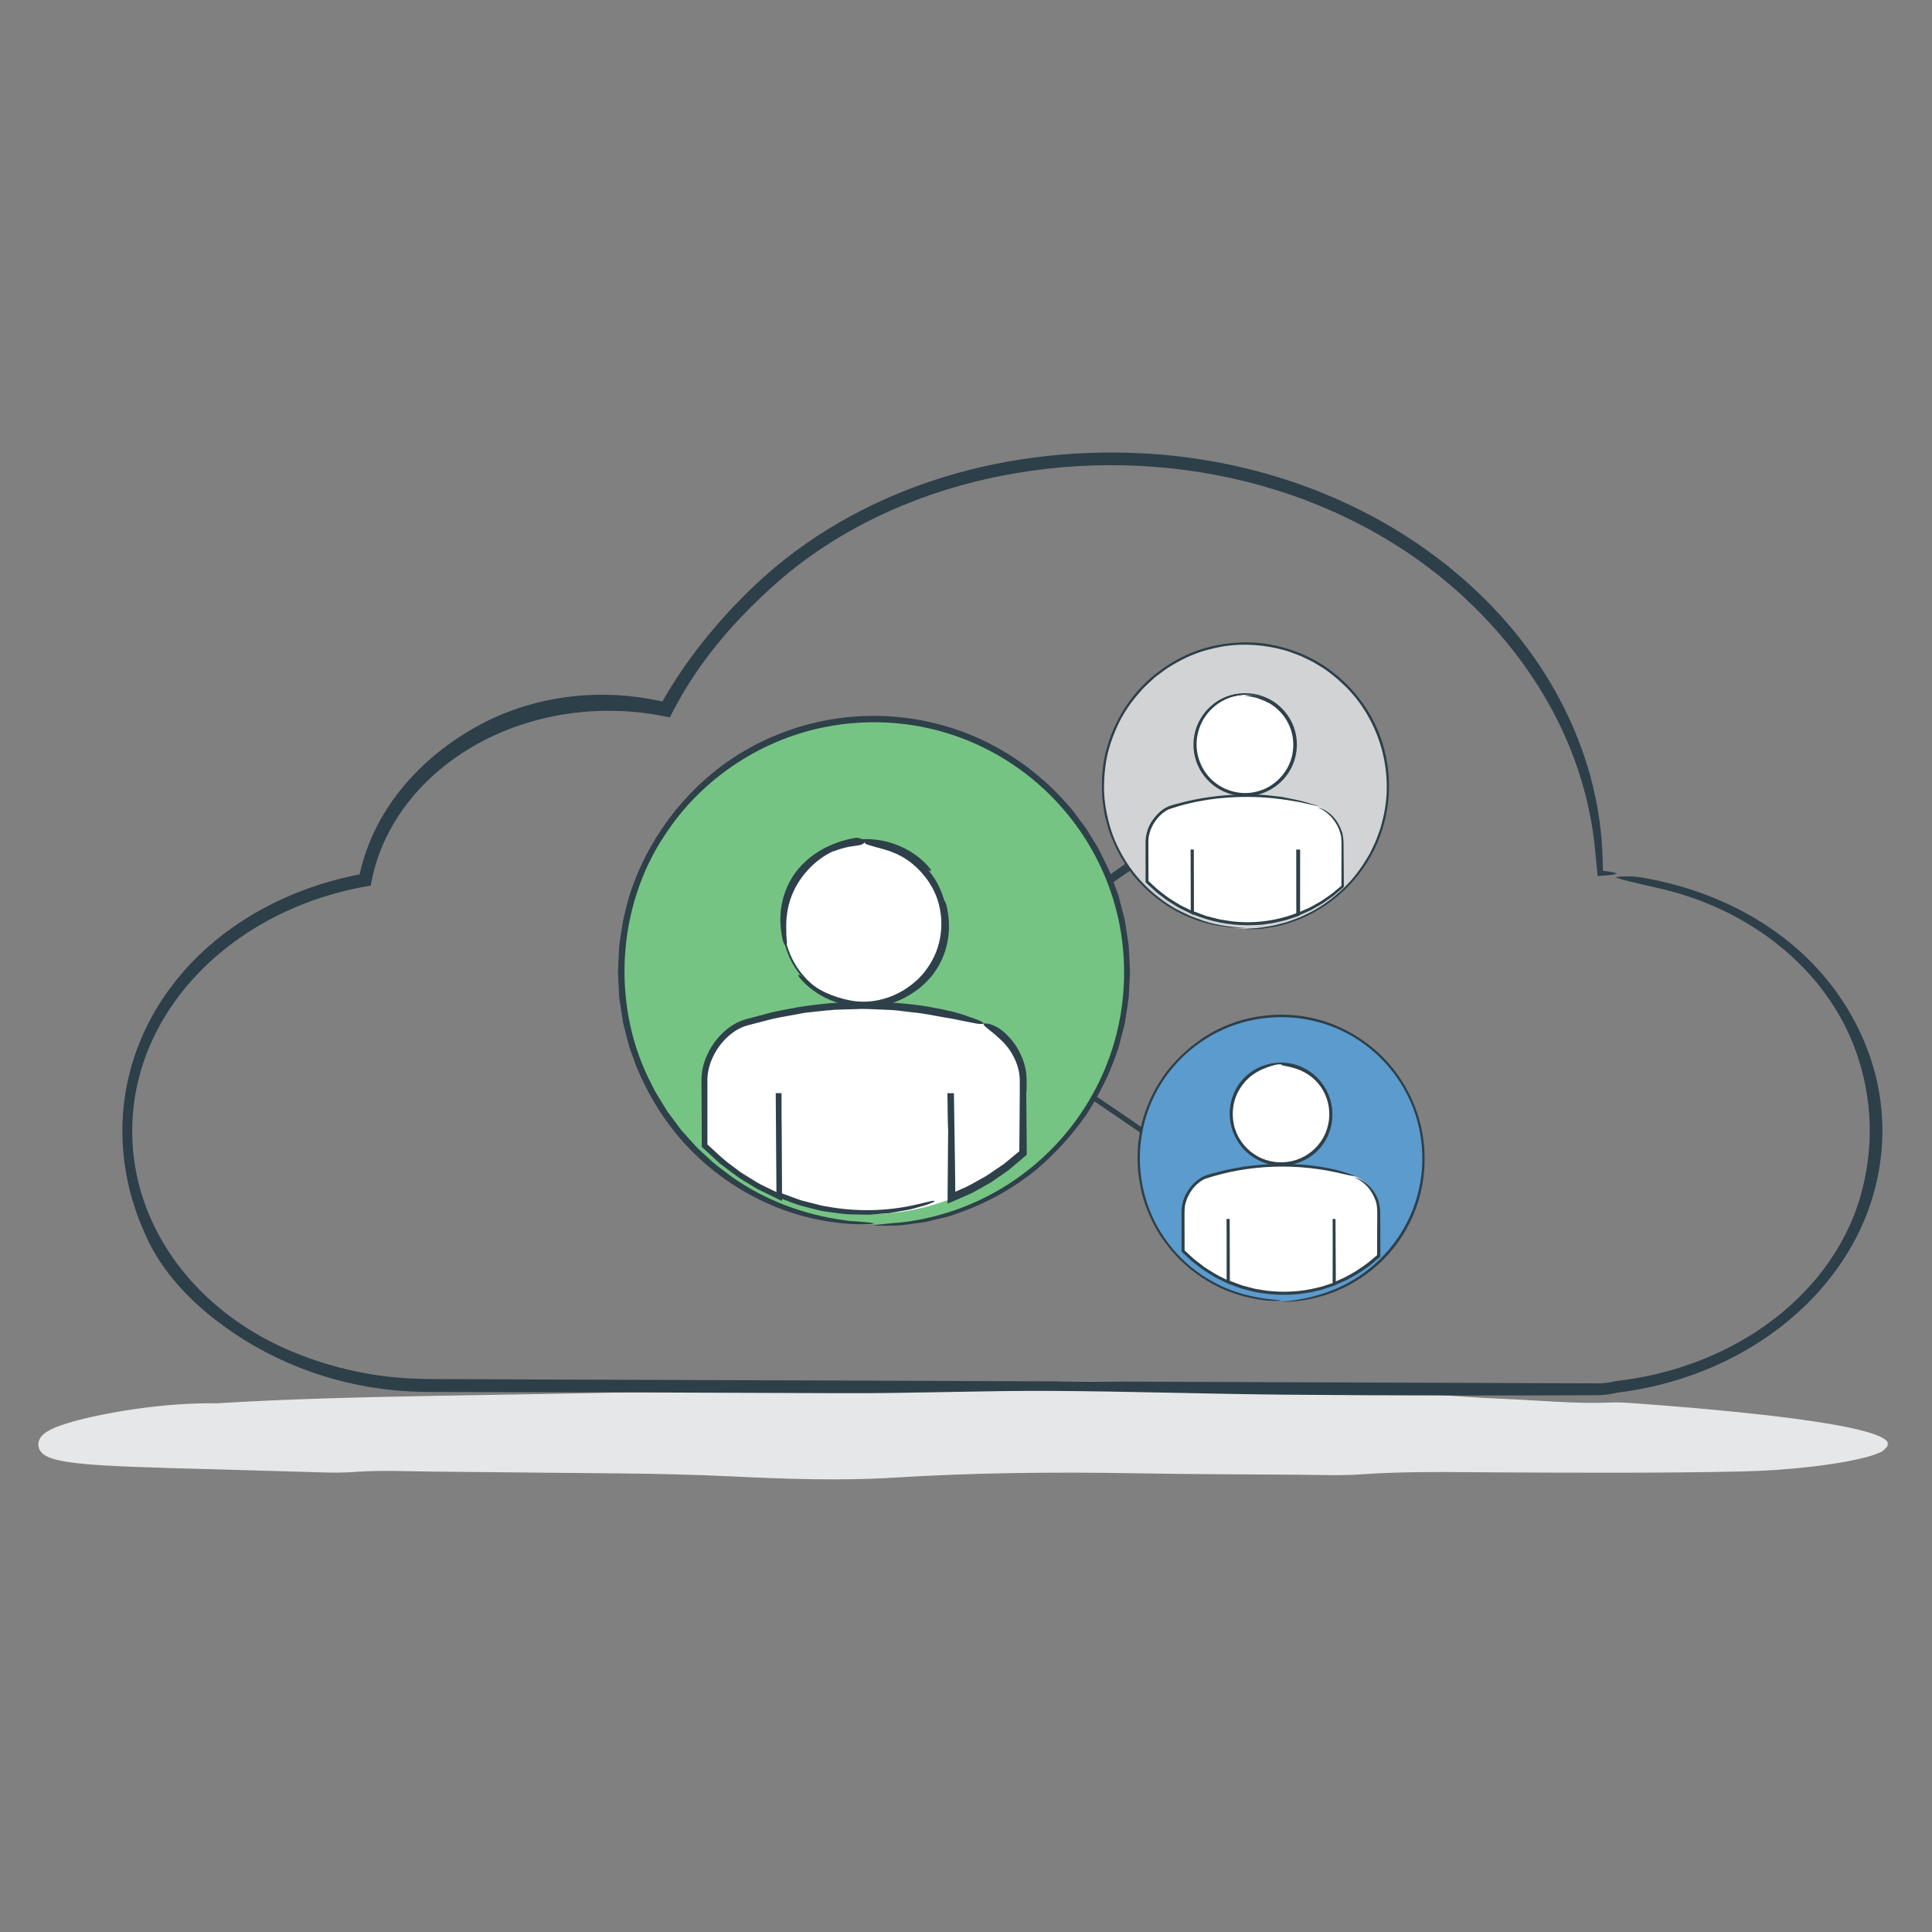 <?xml version="1.0" encoding="utf-8"?>
<!-- Generator: Adobe Illustrator 16.0.0, SVG Export Plug-In . SVG Version: 6.00 Build 0)  -->
<!DOCTYPE svg PUBLIC "-//W3C//DTD SVG 1.1//EN" "http://www.w3.org/Graphics/SVG/1.1/DTD/svg11.dtd">
<svg version="1.1" id="Layer_3" xmlns="http://www.w3.org/2000/svg" xmlns:xlink="http://www.w3.org/1999/xlink" x="0px" y="0px"
	 width="362px" height="362px" viewBox="0 0 362 362" enable-background="new 0 0 362 362" xml:space="preserve">
<rect x="0" y="0" width="362" height="362" fill="#808080" stroke="none"/>
<g>
	<path fill="#E6E7E8" d="M353.699,270.677c0,5.722-77.239,4.481-172.519,4.481s-172.516,1.24-172.516-4.481
		c0-5.723,77.236-10.362,172.516-10.362S353.699,264.954,353.699,270.677z"/>
	<g>
		<g>
			<path fill="#E6E7E8" d="M353.292,270.592c0.022,0.161,0.059,0.316,0.055,0.368c0.028,0.095-0.034,0.235-0.097,0.367
				c-0.136,0.267-0.378,0.516-0.74,0.7c-2.028,0.945-4.202,1.35-6.354,1.786c-2.161,0.405-4.344,0.716-6.544,0.977
				c-4.402,0.517-8.881,0.819-13.479,0.925c-15.297,0.321-30.574,0.236-45.857,0.165c-8.449-0.048-16.879-0.229-25.29,0.373
				c-3.631,0.261-7.858,0.091-11.804,0.067c-10.192-0.066-20.408-0.095-30.57-0.273c-15.312-0.271-30.271-0.104-45.281,0.83
				c-9.853,0.612-20.405,0.228-30.266-0.242c-7.29-0.348-14.475-0.51-21.809-0.57c-11.314-0.109-22.636-0.219-33.958-0.328
				c-5.059-0.057-10.149-0.3-15.163,0.081c-1.542,0.116-3.342,0.125-5.003,0.084c-13.431-0.382-21.753-0.618-29.645-0.842
				c-3.95-0.13-7.791-0.233-12.128-0.49c-2.172-0.139-4.457-0.292-6.991-0.693c-0.634-0.1-1.288-0.23-1.974-0.409
				c-0.347-0.096-0.695-0.194-1.075-0.348c-0.379-0.158-0.767-0.306-1.25-0.702c-0.125-0.117-0.222-0.164-0.361-0.351
				c-0.131-0.172-0.251-0.353-0.353-0.548c-0.095-0.252-0.16-0.536-0.184-0.809c-0.028,0.248,0.032-0.399,0.028-0.335l0.002-0.016
				l0.005-0.031l0.01-0.063l0.021-0.126c-0.003-0.004,0.015-0.066,0.042-0.141l0.078-0.202c0.058-0.135,0.126-0.269,0.204-0.394
				c0.188-0.302,0.262-0.336,0.377-0.465c0.232-0.247,0.433-0.387,0.634-0.529c0.802-0.541,1.527-0.829,2.279-1.133
				c2.501-0.925,4.949-1.488,7.425-2.024c2.471-0.522,4.949-0.947,7.437-1.297c4.974-0.696,9.982-1.078,15.012-1.025
				c13.519-0.829,26.989-1.129,40.482-1.385c13.494-0.245,27.01-0.411,40.628-0.775c2.819-0.075,5.848-0.029,8.411-0.281
				c9.447-0.93,19.157-0.856,28.629-0.691c10.922,0.19,21.515-0.121,31.928-0.654c6.204-0.314,12.21-0.387,18.45-0.257
				c13.582,0.281,27.174,0.616,40.744,1.141c10.711,0.418,20.949,1.64,31.815,2.083c6.754,0.277,13.476,0.978,20.08,0.676
				c1.47-0.068,3.355,0.073,5.034,0.197c7.872,0.581,15.74,1.243,23.658,2.138c3.958,0.453,7.93,0.957,11.907,1.622
				c1.987,0.337,3.978,0.708,5.955,1.192c0.987,0.245,1.972,0.521,2.937,0.875c0.483,0.173,0.958,0.382,1.414,0.639
				c0.421,0.272,0.96,0.585,1.029,1.229c-0.159-0.381-0.479-0.498-0.752-0.641c-0.306-0.118-0.617-0.217-0.94-0.32
				c-0.667-0.192-1.356-0.392-2.054-0.593c-1.414-0.399-2.877-0.814-4.191-1c-3.241-0.445-6.795-0.583-9.807-1.101
				c-6.762-1.156-13.358-1.141-20.064-1.8c-6.722-0.657-13.524-1.06-20.287-1.517c-6.216-0.417-12.269-0.676-18.479-0.551
				c-4.813,0.098-10.082-0.141-15.134-0.333c-13.002-0.495-26.005-0.954-39.013-1.252c-12.958-0.294-25.817-0.39-38.861-0.148
				c-19.609,0.362-39.303,0.979-59.138,1.043c-18.588,0.07-37.1,1.246-55.564,2.529c-2.73,0.191-5.6,0.309-8.273,0.322
				c-12.228,0.084-24.404,0.734-36.665,2.822c-3.21,0.564-6.529,1.084-9.744,1.79c-0.801,0.178-1.591,0.373-2.344,0.595
				c-0.75,0.212-1.49,0.486-1.97,0.747l-0.125,0.081l-0.063,0.035c-0.006,0.007,0.003,0.006,0.001,0.006c0,0,0-0.002-0.003-0.006
				c0.002-0.005-0.013,0.005,0.003-0.014c0.036-0.039,0.069-0.082,0.099-0.129c0.059-0.094,0.102-0.204,0.122-0.314
				c0.009-0.04,0.017-0.147,0.011-0.129l-0.017,0.078l-0.035,0.156l-0.004,0.02l0.041-0.413l0.001-0.076
				c-0.001-0.052-0.008-0.104-0.019-0.155c-0.014-0.095-0.085-0.217-0.099-0.263c-0.017-0.053-0.042-0.103-0.076-0.147
				c-0.104-0.11-0.079-0.096-0.092-0.108c-0.005-0.004-0.012-0.005-0.02-0.004l0.054,0.028c0.296,0.201,1.088,0.476,1.806,0.652
				c2.015,0.502,4.243,0.803,6.443,1.067c2.211,0.261,4.445,0.465,6.685,0.644c4.479,0.354,8.982,0.607,13.492,0.799
				c7.875,0.325,15.648,0.393,23.583,0.179c8.827-0.241,18.047-0.104,27.064,0.004c30.552,0.316,61.083,0.634,91.627,0.95
				c7.896,0.088,15.741,0.176,23.649-0.245c4.855-0.258,10.126-0.161,15.196-0.126c12.458,0.112,24.908,0.225,37.362,0.337
				c7.894,0.055,15.817,0.279,23.6-0.35c2.083-0.168,4.495-0.146,6.745-0.138c10.18,0.028,20.358,0.021,30.527-0.134
				c5.084-0.079,10.166-0.198,15.238-0.411c5.062-0.238,10.157-0.48,15.101-1.237c1.008-0.161,2.061-0.384,2.975-0.611
				c0.444-0.121,0.881-0.23,1.201-0.351c0.18-0.052,0.295-0.119,0.41-0.148c0.01,0.007,0.048,0.04,0.111,0.034
				C353.196,270.749,353.245,270.669,353.292,270.592z"/>
		</g>
	</g>
</g>
<g id="Shape_3_copy_4_">
	<g>
		<g>
			<g>
				<path fill="#2D3F49" d="M302.955,163.626c-0.508,0.364-1.702,0.363-3.247,0.495l-0.333,0.028l-0.053-0.428
					c-0.165-1.339-0.296-3.017-0.474-4.789c-0.905-8.971-3.631-17.679-7.911-25.691c-4.28-8.019-10.087-15.354-17.134-21.794
					c-11.299-10.33-25.423-17.508-40.352-21.216c-14.944-3.717-30.748-4.048-45.872-1.064c-15.663,3.093-30.738,9.887-42.599,20.53
					c-3.218,2.886-6.5,6.146-9.53,9.731c-3.034,3.58-5.807,7.488-8.088,11.517c-0.45,0.798-0.885,1.604-1.309,2.417l-0.55,1.055
					l-1.15-0.228c-11.377-2.257-23.576-0.733-33.871,4.647c-5.134,2.684-9.785,6.324-13.443,10.793
					c-3.66,4.456-6.294,9.758-7.403,15.4l-0.178,0.903l-0.899,0.16c-6.425,1.145-12.678,3.289-18.406,6.41
					c-5.72,3.123-10.917,7.231-15.109,12.208c-4.196,4.962-7.35,10.815-8.977,17.098c-1.64,6.272-1.716,12.947-0.248,19.271
					c1.639,7.06,5.2,13.582,10.028,18.948c4.819,5.388,10.869,9.653,17.522,12.628c5.79,2.582,12.184,4.4,18.786,5.215
					c3.301,0.408,6.634,0.557,10.029,0.529c3.414,0.014,6.82,0.028,10.196,0.042c69.143,0.254,138.274,0.509,207.417,0.763
					c0.951-0.034,1.92-0.18,2.852-0.41l0.05-0.012l0.041-0.005c10.102-1.129,19.993-4.667,28.259-10.59
					c4.119-2.963,7.827-6.506,10.842-10.562c3.021-4.043,5.347-8.598,6.727-13.402c1.185-4.06,1.892-8.754,1.76-13.521
					c-0.111-4.699-1.066-9.418-2.479-13.425c-2.771-7.976-8.032-14.947-14.615-20.201c-6.586-5.285-14.488-8.921-22.879-10.749
					c-3.613-0.848-8.699-1.926-7.33-2.034c1.09-0.092,2.693-0.191,4.545,0.121c6.541,1.105,13.024,3.197,18.989,6.375
					c5.963,3.164,11.393,7.448,15.663,12.656c5.675,6.889,9.466,15.43,10.288,24.372c0.887,8.923-1.189,18.08-5.669,25.825
					c-4.451,7.782-11.091,14.167-18.714,18.766c-7.642,4.604-16.288,7.466-25.134,8.533l0.198-0.037
					c-1.357,0.357-2.821,0.526-4.189,0.521l-3.856,0.013l-7.714,0.021c-5.144,0.003-10.289,0.007-15.437,0.01
					c-10.295-0.009-20.6-0.053-30.916-0.147c-14.994-0.138-29.212-0.62-43.858-0.706c-13.213-0.082-26.207,0.498-40.087,0.423
					c-14.229-0.052-28.466-0.104-42.708-0.156l-21.365-0.045l-10.683-0.022c-3.544,0.042-7.207-0.112-10.77-0.58
					c-12.234-1.581-23.952-6.664-33.315-14.619c-1.956-1.667-4.115-3.776-5.94-6.035c-1.842-2.243-3.35-4.613-4.304-6.526
					c-2.437-4.898-4.103-10.148-4.762-15.528c-0.67-5.388-0.385-10.846,0.906-16.11c1.282-5.256,3.547-10.267,6.594-14.74
					c3.047-4.475,6.843-8.43,11.146-11.695c7.65-5.828,16.771-9.587,26.189-11.291l-0.885,0.874
					c1.196-6.181,4.073-11.965,8.017-16.808c3.945-4.859,8.914-8.824,14.391-11.808c4.652-2.548,10.021-4.354,15.528-5.191
					c5.51-0.85,11.138-0.75,16.321,0.164c1.107,0.185,2.216,0.424,3.362,0.677c-0.362,0.176-0.758,0.369-1.153,0.561
					c4.6-8.311,11.022-16.189,17.813-22.571c9.398-8.906,20.981-15.485,33.303-19.555c12.342-4.087,25.43-5.696,38.337-5.135
					c18.466,0.79,36.82,6.422,52.181,16.793c7.666,5.175,14.566,11.521,20.186,18.883c5.619,7.35,9.931,15.732,12.41,24.656
					c1.508,5.521,2.432,11.214,2.39,18.492c-0.128-0.133-0.353-0.366-0.578-0.6C300.5,163.159,301.741,163.292,302.955,163.626z"/>
			</g>
		</g>
	</g>
</g>
<g>
	<g>
		<path fill="#2E4049" d="M223.227,155.268l-24.646,16.896c-0.977,0.669-1.909,1.408-2.879,2.104
			c-3.084,2.208-6.171,4.418-9.259,6.629l-7.846,5.594l0.018,0.006l0.006,0.001h0.002l0.131,0.09l1.279,0.877l2.552,1.768
			c1.689,1.195,3.38,2.393,5.073,3.591c4.374,3.151,8.731,6.319,13.142,9.434c2.929,2.067,5.944,4.053,8.917,6.084
			c3.966,2.717,7.937,5.438,11.9,8.154c6.092,4.236,12.174,8.492,18.219,12.774c1.729,1.225,3.341,2.57,4.947,3.856
			c0.326,0.261,0.652,0.714,0.509,0.703c-0.252-0.017-0.88-0.227-1.321-0.52c-1.642-1.093-3.337-2.233-4.89-3.388
			c-5.737-4.265-11.498-8.46-17.593-12.329c-0.659-0.419-1.334-0.885-1.991-1.341c-11.525-8.006-23.204-15.743-34.676-23.854
			l-4.041-2.821l-4.514-3.086l5.697-4.064l5.214-3.786c4.482-3.27,9.128-6.47,13.702-9.698c1.307-0.922,2.671-1.819,3.924-2.752
			c5.793-4.311,11.775-8.247,17.765-12.215c5.13-3.42,10.278-6.854,15.409-10.275c2.145-1.424,4.302-2.795,6.446-4.155
			c0.349-0.22,0.91-0.423,0.926-0.335c0.018,0.096-0.411,0.561-0.764,0.819c-5.117,3.742-10.235,7.484-15.367,11.236
			c-1.924,1.393-3.961,2.727-5.947,4.088L223.227,155.268z"/>
	</g>
</g>
<g>
	<path fill="#75C484" d="M163.739,229.425c-26.133,0-47.394-21.254-47.394-47.389c0-26.131,21.261-47.394,47.394-47.394
		c26.134,0,47.391,21.263,47.391,47.394C211.13,208.166,189.873,229.425,163.739,229.425z"/>
	<g>
		<path fill="#2E4049" d="M185.356,139.284c4.669,2.372,9.892,6.014,14.517,11.297c0.294,0.325,0.591,0.651,0.889,0.98
			c0.267,0.355,0.534,0.712,0.804,1.072c0.54,0.72,1.086,1.448,1.638,2.186c0.561,0.732,0.987,1.567,1.496,2.36
			c0.471,0.815,1.028,1.595,1.443,2.465c0.419,0.867,0.842,1.742,1.27,2.626c0.203,0.446,0.45,0.876,0.621,1.342
			s0.343,0.933,0.516,1.402c0.342,0.939,0.688,1.887,1.036,2.843c0.255,0.985,0.512,1.978,0.771,2.979
			c0.129,0.5,0.259,1.002,0.389,1.507c0.081,0.514,0.161,1.03,0.242,1.548c0.16,1.037,0.32,2.081,0.481,3.131
			c0.078,1.059,0.117,2.129,0.178,3.203l0.082,1.617c0.012,0.541-0.043,1.083-0.061,1.626c-0.055,1.087-0.109,2.181-0.164,3.279
			c-0.128,1.091-0.32,2.181-0.479,3.279l-0.252,1.65l-0.415,1.624c-0.29,1.081-0.531,2.182-0.865,3.258
			c-1.406,4.294-3.427,8.428-5.937,12.295c-2.639,3.782-5.769,7.239-9.305,10.249c-4.147,3.395-8.867,6.053-13.655,7.819
			c-0.601,0.215-1.199,0.429-1.792,0.642c-0.298,0.103-0.59,0.219-0.89,0.308l-0.909,0.225c-1.207,0.293-2.396,0.582-3.564,0.866
			c-2.384,0.297-4.662,0.745-6.862,0.684c-1.459,0.027-3.208,0.015-2.775-0.058c0.871-0.148,2.803-0.381,4.86-0.52
			c6.108-0.667,12.096-2.571,17.506-5.544c5.413-2.971,10.23-7.033,14.098-11.849c3.961-4.936,6.916-10.665,8.616-16.747
			c1.707-6.079,2.16-12.5,1.356-18.757c-0.803-6.258-2.904-12.339-6.121-17.762c-3.21-5.426-7.522-10.195-12.597-13.939
			c-5.07-3.749-10.904-6.465-17.048-7.905c-6.143-1.446-12.585-1.618-18.812-0.535c-12.466,2.131-23.979,9.589-30.967,20.251
			c-9.217,13.608-10.255,32.502-2.507,47.089c0.379,0.881,0.907,1.681,1.399,2.5c0.502,0.813,0.975,1.647,1.501,2.445l1.714,2.302
			l0.856,1.151l0.962,1.064l1.923,2.13c0.68,0.671,1.404,1.299,2.104,1.95c1.356,1.357,2.961,2.414,4.467,3.589
			c6.252,4.408,13.606,7.143,21.117,8.133c0.829,0.17,1.579,0.15,2.225,0.216c0.647,0.053,1.198,0.099,1.654,0.136
			c0.911,0.088,1.439,0.168,1.586,0.232c0.294,0.13-0.938,0.198-3.691,0.148c-5.581-0.261-11.736-1.663-17.611-4.541
			c-5.865-2.861-11.455-7.138-15.842-12.563c-3.004-3.707-5.404-7.871-7.259-12.29c-0.413-1.126-0.827-2.254-1.241-3.385
			c-0.362-1.146-0.62-2.328-0.935-3.495c-0.135-0.588-0.337-1.164-0.417-1.766l-0.276-1.8c-0.154-1.205-0.445-2.398-0.45-3.626
			c-0.062-1.221-0.124-2.446-0.186-3.676c0.023-1.229,0.113-2.463,0.168-3.702c0.011-1.244,0.237-2.472,0.425-3.708
			c0.199-1.235,0.331-2.488,0.699-3.7c1.074-4.937,3.122-9.74,5.888-14.212c2.772-4.472,6.334-8.613,10.634-12.126
			c4.285-3.532,9.375-6.329,14.961-8.2c5.59-1.864,11.72-2.729,18.01-2.357C172.859,134.582,179.311,136.223,185.356,139.284z"/>
	</g>
</g>
<g>
	<g>
		<g>
			<path fill="#5C9BCE" d="M162.012,188.067c-8.364,0-15.143-6.783-15.143-15.146c0-8.365,6.778-15.143,15.143-15.143
				c8.364,0,15.147,6.776,15.147,15.143C177.158,181.284,170.374,188.067,162.012,188.067z"/>
			<g>
				<g>
					<path fill="#2E4049" d="M151.293,184.127c-1.153-1.118-2.138-2.406-2.918-3.812c-0.749-1.423-1.281-2.953-1.587-4.528
						c-0.573-3.156-0.188-6.49,1.177-9.403c1.646-3.605,4.677-6.606,8.421-8.094c1.422-0.602,2.965-0.854,4.488-1.003
						c4.583-0.423,9.401,1.25,12.672,4.632c0.29,0.316,0.589,0.633,0.833,0.979c0.059,0.091,0.031,0.23,0.018,0.324
						c-0.005,0.033-0.084,0.028-0.128-0.005c-0.227-0.186-0.507-0.313-0.736-0.522c-2.485-2.326-5.591-3.691-8.853-4.308
						c-3.576-0.688-7.334,0.218-10.313,2.148c-1.294,0.842-2.483,1.856-3.458,3.054c-0.971,1.198-1.757,2.54-2.318,3.968
						c-1.576,4.114-1.194,8.946,1.146,12.641c0.169,0.261,0.327,0.53,0.512,0.78l0.572,0.735c0.919,1.153,2.001,2.175,3.214,3.019
						c1.231,0.816,2.58,1.446,3.993,1.865c0.617,0.158,1.202,0.357,1.79,0.493c0.58,0.187,1.151,0.324,1.716,0.507
						c0.232,0.078,0.483,0.271,0.479,0.395c-0.005,0.127-0.282,0.309-0.53,0.336c-0.393,0.035-0.804,0.101-1.215,0.099
						c-0.411-0.013-0.828-0.041-1.237-0.1c-1.596-0.309-3.119-0.927-4.525-1.718c-1.162-0.706-2.275-1.499-3.227-2.467
						L151.293,184.127z"/>
					<path fill="#2E4049" d="M167.892,186.363c1.808-0.84,3.417-2.059,4.748-3.517c1.118-1.226,2.072-2.615,2.745-4.138
						c0.893-1.948,1.311-4.103,1.323-6.257c0.007-1.025-0.002-2.059-0.134-3.08c-0.032-0.245,0.055-0.6,0.164-0.666
						c0.232-0.141,0.41,0.359,0.542,0.739c0.18,0.472,0.208,0.997,0.317,1.496c0.329,2.015,0.288,4.113-0.196,6.135
						c-0.443,1.85-1.236,3.641-2.365,5.189c-0.797,1.151-1.831,2.107-2.891,2.999c-1.118,0.823-2.287,1.583-3.567,2.117
						c-0.576,0.289-1.199,0.47-1.794,0.724c-0.62,0.174-1.235,0.396-1.872,0.514c-0.424,0.075-0.847,0.193-1.272,0.244
						c-0.799,0.021-1.555-0.345-1.625-0.747c-0.044-0.251,0.514-0.593,1.257-0.679c0.348-0.029,0.693-0.121,1.046-0.161
						c0.353-0.047,0.708-0.087,1.05-0.187c0.854-0.181,1.683-0.457,2.497-0.777L167.892,186.363z"/>
				</g>
			</g>
		</g>
		<g>
			<path fill="#FFFFFF" d="M184.282,191.835c-14.528-4.336-30.016-4.336-44.544,0c-4.212,1.289-7.534,6.196-7.541,10.414
				c0,5.366,0,9.104,0,12.332c3.886,3.979,8.526,7.207,13.699,9.435v-19.188v19.188c5.197,2.245,10.919,3.496,16.932,3.488
				c5.317,0,10.474-1.002,15.301-2.853V204.83v19.821c5.017-1.925,9.644-4.805,13.693-8.546c0-3.589,0-7.627,0-13.854
				C191.819,198.02,188.503,193.124,184.282,191.835z"/>
			<g>
				<path fill="#2E4049" d="M155.161,189.297l-2.969,0.321c-0.494,0.058-0.991,0.098-1.483,0.17l-1.469,0.268
					c-1.955,0.374-3.932,0.648-5.845,1.21l-2.891,0.746c-0.987,0.215-1.839,0.584-2.665,1.106c-1.624,1.038-2.973,2.527-3.904,4.232
					c-0.939,1.71-1.489,3.604-1.385,5.578l-0.001,6.001l0.001,3l0.001,1.5l0,0.751l0,0.23c0.035,0.063,0.111,0.111,0.164,0.167
					c1.435,1.324,2.86,2.743,4.485,3.878l1.458,1.11c0.504,0.344,1.036,0.647,1.553,0.973c1.048,0.627,2.054,1.328,3.179,1.812
					l1.53,0.74l0.458,0.219c0.035,0.013,0.083,0.047,0.105,0.042l-0.001-0.128l-0.003-0.254l-0.026-3.357l-0.104-14.785h1.088
					l0,0.094c0.001,3.786,0.002,7.584,0.004,11.369l0.029,4.257l0.016,2.128l0.008,0.833l0.002,0.087
					c0.024,0.016,0.06,0.022,0.088,0.034l0.277,0.1l1.97,0.72c0.657,0.238,1.306,0.502,1.992,0.645l2.031,0.518
					c0.678,0.166,1.347,0.374,2.044,0.444c5.491,1.014,11.181,0.918,16.61-0.313c0.987-0.252,2.004-0.445,2.979-0.697
					c0.245-0.074,0.483-0.042,0.655-0.029c0.059,0.006-0.044,0.104-0.165,0.16c-0.631,0.326-1.282,0.559-2.02,0.771l-1.52,0.423
					c-0.505,0.152-1.016,0.28-1.537,0.356l-3.119,0.557l-3.169,0.256l-0.796,0.062l-0.797-0.017l-1.6-0.035
					c-2.147,0.049-4.265-0.373-6.415-0.644c-2.095-0.538-4.248-0.961-6.279-1.824l-1.256-0.469l-0.811-0.303l-0.107-0.04
					c-0.03-0.018-0.008-0.071-0.015-0.105l0-0.231l-0.001-0.465l-0.011-2.681l-0.037-5.319l-0.105-10.64h1.023l0.061,7.087
					l0.035,6.153l0.014,3.077l0.006,1.617l0.003,1.309l0.001,0.656c-0.01,0.094,0.023,0.255-0.021,0.293l-0.292-0.143l-3.567-1.738
					c-0.959-0.415-1.809-1.028-2.706-1.557c-1.825-1.018-3.42-2.372-5.094-3.611l-1.654-1.517l-0.825-0.761l-0.436-0.402
					l-0.347-0.32l-0.087-0.081c-0.008-0.037-0.002-0.08-0.004-0.12l0-0.246l-0.022-4.565l-0.021-4.419l-0.011-2.21l-0.004-1.106
					c0.023-0.4,0.017-0.807,0.085-1.198c0.199-1.585,0.756-3.079,1.528-4.437c0.765-1.363,1.774-2.588,2.984-3.605
					c0.602-0.512,1.268-0.957,1.981-1.326c0.702-0.376,1.522-0.646,2.214-0.812l4.32-1.144c1.659-0.388,3.336-0.674,5.008-0.995
					c7.987-1.281,16.178-1.357,24.178-0.128c1.718,0.312,3.379,0.648,4.971,1.014c1.574,0.443,3.064,0.975,4.48,1.498
					c0.585,0.22,1.17,0.558,1.119,0.672c-0.053,0.117-0.781,0.131-1.386,0.015c-0.961-0.189-1.946-0.384-2.936-0.579
					c-0.495-0.097-0.985-0.223-1.485-0.309l-1.499-0.246c-1.953-0.337-3.893-0.777-5.874-0.948l-2.959-0.354
					c-0.986-0.128-1.982-0.114-2.974-0.177c-1.671-0.069-3.344-0.185-5.018-0.084l-2.511,0.074l-1.256,0.037l-1.25,0.127
					L155.161,189.297z"/>
				<path fill="#2E4049" d="M192.29,204.537l0.066,7.862l0.016,1.966l0.008,0.982l0.004,0.586l0.001,0.4
					c-0.049,0.108-0.183,0.174-0.271,0.263l-3.122,2.648l-2.754,1.915c-0.449,0.336-0.937,0.61-1.429,0.878l-1.465,0.818
					c-0.493,0.264-0.968,0.563-1.477,0.797l-1.538,0.671l-2.046,0.893l-0.619,0.27l-0.077,0.033l-0.038,0.017v-0.043l0-0.17
					l0.001-0.341l0.004-1.358c0.049-5.718,0.097-11.441,0.146-17.146c0.011-0.552,0.022-1.102,0.033-1.647h0.787
					c-0.055,2.14-0.152,4.259-0.249,6.353c-0.03,0.636-0.203,1.452-0.325,1.534c-0.26,0.176-0.307-1.136-0.341-2.119
					c-0.042-1.232-0.036-2.509-0.055-3.765l-0.032-2.003h1.217c0.066,4.353,0.133,8.706,0.199,13.065l0.039,3.461l0.017,1.731
					l0.002,0.187l0.002,0.008l0.004,0.013c0.005,0.005,0,0.02,0.012,0.01l0.026-0.02l0.005-0.004
					c-0.004,0.002-0.008,0.003,0.082-0.037l0.387-0.173l1.549-0.689c1.018-0.488,1.979-1.089,2.973-1.621
					c0.737-0.371,1.406-0.853,2.084-1.318l2.041-1.392l1.904-1.575l0.887-0.729c0.032-0.02,0.047-0.036,0.041-0.051l0.006-0.536
					l0.079-10.085l-0.001-2.35c0.008-0.797-0.051-1.452-0.214-2.18c-0.313-1.419-0.96-2.772-1.8-3.974
					c-0.564-0.799-1.252-1.501-1.963-2.133c-1.271-1.213-2.729-2.091-2.822-2.555c-0.022-0.14,0.335-0.17,0.964-0.054
					c0.609,0.149,1.479,0.487,2.326,1.116c1.561,1.175,2.815,2.793,3.656,4.57c0.521,1.09,0.896,2.258,1.055,3.472
					c0.151,1.25,0.059,2.378,0.072,3.537L192.29,204.537z"/>
			</g>
		</g>
		<g>
			<circle fill="#FFFFFF" cx="162.012" cy="172.923" r="15.144"/>
			<g>
				<path fill="#2E4049" d="M172.731,161.718c1.153,1.118,2.138,2.406,2.918,3.812c0.749,1.423,1.281,2.953,1.587,4.528
					c0.573,3.156,0.188,6.49-1.178,9.402c-1.646,3.605-4.676,6.606-8.42,8.095c-1.422,0.603-2.965,0.854-4.488,1.004
					c-4.584,0.424-9.401-1.251-12.671-4.633c-0.29-0.316-0.589-0.634-0.833-0.979c-0.059-0.091-0.031-0.229-0.018-0.324
					c0.005-0.032,0.084-0.027,0.128,0.006c0.227,0.187,0.507,0.313,0.736,0.522c2.484,2.326,5.59,3.692,8.851,4.309
					c3.576,0.688,7.334-0.218,10.313-2.148c1.294-0.843,2.482-1.856,3.457-3.055c0.971-1.198,1.757-2.539,2.318-3.968
					c1.577-4.113,1.195-8.946-1.145-12.641c-0.169-0.261-0.327-0.53-0.512-0.779l-0.572-0.736c-0.919-1.153-2.001-2.175-3.214-3.018
					c-1.231-0.816-2.58-1.446-3.993-1.865c-0.617-0.158-1.202-0.357-1.79-0.493c-0.58-0.187-1.151-0.324-1.716-0.506
					c-0.232-0.079-0.483-0.271-0.479-0.395c0.005-0.127,0.282-0.309,0.53-0.335c0.393-0.036,0.804-0.101,1.215-0.099
					c0.411,0.012,0.828,0.041,1.236,0.099c1.596,0.309,3.119,0.926,4.526,1.717c1.163,0.706,2.276,1.498,3.228,2.466
					L172.731,161.718z"/>
				<path fill="#2E4049" d="M156.131,159.482c-1.808,0.839-3.418,2.058-4.749,3.516c-1.118,1.226-2.071,2.615-2.745,4.138
					c-0.893,1.948-1.31,4.103-1.321,6.257c-0.007,1.025,0.001,2.06,0.134,3.08c0.032,0.245-0.055,0.6-0.164,0.666
					c-0.232,0.141-0.41-0.359-0.542-0.739c-0.181-0.472-0.208-0.996-0.317-1.496c-0.329-2.015-0.289-4.113,0.195-6.135
					c0.443-1.85,1.235-3.641,2.364-5.189c0.797-1.151,1.831-2.108,2.891-2.999c1.118-0.823,2.287-1.583,3.567-2.116
					c0.576-0.289,1.199-0.47,1.794-0.724c0.62-0.174,1.235-0.396,1.872-0.513c0.424-0.076,0.847-0.193,1.272-0.244
					c0.799-0.022,1.555,0.344,1.625,0.746c0.044,0.251-0.514,0.594-1.257,0.68c-0.348,0.028-0.693,0.121-1.046,0.16
					c-0.353,0.047-0.708,0.087-1.05,0.187c-0.854,0.181-1.683,0.457-2.497,0.777L156.131,159.482z"/>
			</g>
		</g>
	</g>
</g>
<g>
	<g>
		<path fill="#5B9BCE" d="M240.033,243.746c-14.724,0-26.703-11.978-26.703-26.703c0-14.724,11.979-26.705,26.703-26.705
			c14.728,0,26.704,11.981,26.704,26.705S254.761,243.746,240.033,243.746z"/>
		<g>
			<path fill="#2D3F49" d="M240.033,243.931c3.085-0.265,8.43-1.069,13.408-4.046c5.924-3.47,10.398-9.318,12.156-15.951
				c1.796-6.615,0.912-13.927-2.5-19.886c-3.192-5.704-8.574-10.156-14.802-12.161c-6.209-2.036-13.165-1.679-19.119,1.018
				c-5.959,2.669-10.887,7.617-13.451,13.639c-2.603,6-2.84,12.962-0.704,19.132c2.065,6.062,6.458,11.294,12.037,14.366
				c3.806,2.182,8.021,3.161,11.631,3.467c0.84,0.071,1.491,0.178,1.314,0.215c-0.165,0.034-1.522,0.031-2.415-0.013
				c-4.928-0.474-9.759-2.258-13.7-5.281c-1.03-0.698-1.897-1.595-2.833-2.41c-0.821-0.928-1.726-1.79-2.431-2.815
				c-1.541-1.95-2.73-4.163-3.646-6.47c-0.976-2.297-1.431-4.771-1.732-7.236c-0.056-1.243-0.183-2.488-0.067-3.733
				c0.049-0.62,0.021-1.249,0.133-1.864l0.281-1.85c0.938-4.894,3.237-9.56,6.678-13.203c0.299-0.313,0.574-0.654,0.896-0.95
				l0.975-0.88c0.627-0.611,1.327-1.128,2.009-1.635c6.737-5.181,16.063-6.584,24.118-3.99c4.023,1.326,7.719,3.6,10.736,6.566
				c2.98,3.006,5.246,6.704,6.583,10.716c2.318,6.983,1.636,14.977-1.972,21.419C259.046,238.501,249.873,244.022,240.033,243.931z"
				/>
		</g>
	</g>
	<g>
		<g>
			<g>
				<path fill="#5C9BCE" d="M240.036,218.074c-5.153,0-9.328-4.178-9.328-9.329c0-5.152,4.175-9.326,9.328-9.326
					c5.151,0,9.329,4.172,9.329,9.326C249.365,213.896,245.188,218.074,240.036,218.074z"/>
				<g>
					<g>
						<path fill="#2E4049" d="M240.036,218.313c1.099-0.39,2.89-0.713,4.599-1.733c2.029-1.193,3.557-3.203,4.152-5.474
							c0.607-2.267,0.305-4.767-0.862-6.804c-1.091-1.951-2.934-3.472-5.063-4.154c-2.123-0.692-4.502-0.571-6.537,0.348
							c-2.038,0.91-3.724,2.603-4.597,4.661c-0.887,2.052-0.965,4.432-0.235,6.539c0.705,2.072,2.229,3.845,4.137,4.862
							c1.306,0.724,2.715,1.048,3.945,1.272c0.287,0.053,0.513,0.158,0.452,0.215c-0.057,0.053-0.536,0.113-0.852,0.099
							c-3.501-0.261-6.758-2.632-8.056-5.948c-0.671-1.643-0.838-3.478-0.522-5.232c0.328-1.748,1.154-3.418,2.393-4.705
							c0.418-0.454,0.905-0.866,1.387-1.229c2.375-1.887,5.729-2.398,8.608-1.463c1.44,0.478,2.759,1.297,3.831,2.362
							c1.06,1.079,1.859,2.402,2.331,3.835c0.814,2.489,0.612,5.333-0.652,7.664C246.897,216.47,243.54,218.445,240.036,218.313z"/>
					</g>
				</g>
			</g>
			<g>
				<path fill="#FFFFFF" d="M253.754,220.396c-8.949-2.671-18.489-2.671-27.438,0c-2.595,0.794-4.64,3.817-4.646,6.414
					c0,3.305,0,5.607,0,7.596c2.393,2.451,5.253,4.439,8.438,5.812v-11.819v11.819c3.2,1.383,6.725,2.153,10.43,2.147
					c3.273,0,6.45-0.615,9.424-1.756v-12.21v12.21c3.089-1.187,5.94-2.958,8.434-5.264c0-2.211,0-4.698,0-8.534
					C258.396,224.204,256.354,221.189,253.754,220.396z"/>
				<g>
					<path fill="#2E4049" d="M253.685,220.623c1.318,0.177,3.03,1.315,4.104,3.254c0.544,0.959,0.828,2.176,0.824,3.401
						c0.007,1.211,0.014,2.474,0.021,3.765l0.004,3.575v0.447v0.299v0.093l-0.067,0.058l-0.138,0.115l-0.69,0.583
						c-0.468,0.377-0.901,0.799-1.397,1.139c-0.986,0.688-1.963,1.393-3.036,1.942c-0.524,0.296-1.044,0.601-1.604,0.822
						l-1.994,0.879l-0.012-12.597h0.529l0.006,10.434v1.062v0.589c-0.027,0.134,0.079,0.365-0.13,0.364l-0.375,0.125l-2.035,0.671
						l-2.087,0.493c-0.7,0.136-1.413,0.21-2.119,0.317c-2.843,0.307-5.724,0.147-8.528-0.406l-2.074-0.544
						c-0.694-0.172-1.346-0.479-2.021-0.712l-0.502-0.188l-0.341-0.128c-0.059-0.034-0.167-0.034-0.186-0.098v-0.231v-1.14
						l-0.001-2.122v-8.487h0.549l0.001,9.119v2.406v0.499c-0.005,0.075,0.012,0.186-0.012,0.231l-0.222-0.109l-0.804-0.395
						l-1.034-0.508c-0.706-0.309-1.336-0.755-1.994-1.15c-0.323-0.206-0.658-0.396-0.973-0.616l-0.915-0.699
						c-0.616-0.459-1.226-0.926-1.77-1.47l-0.844-0.785l-0.21-0.196c-0.089-0.09-0.27-0.19-0.215-0.378v-0.613l-0.001-4.56
						l-0.001-2.28c0.024-0.389,0.06-0.796,0.116-1.187c0.112-0.378,0.182-0.774,0.332-1.138c0.57-1.468,1.551-2.777,2.862-3.674
						c0.309-0.215,0.625-0.417,0.988-0.543l0.524-0.22l0.525-0.141l2.1-0.55c1.397-0.38,2.837-0.563,4.254-0.854
						c2.867-0.355,5.757-0.628,8.643-0.489c3.957,0.118,7.799,0.709,10.906,1.78c0.727,0.228,1.265,0.465,1.095,0.481
						c-0.161,0.016-1.351-0.205-2.115-0.401c-8.514-2.096-17.669-1.809-25.907,0.949c-1.893,0.939-3.241,2.879-3.679,4.934
						c-0.15,1.015-0.072,2.158-0.088,3.25l0.006,3.308l0.001,1.655l0.001,0.194c0.002,0.015-0.009,0.031,0.014,0.045l0.251,0.233
						l0.601,0.558c0.771,0.777,1.655,1.421,2.524,2.085c0.419,0.354,0.904,0.612,1.363,0.909c0.469,0.28,0.918,0.598,1.402,0.851
						l1.472,0.729l0.184,0.092c0.027,0.005,0.095,0.072,0.078,0.008l0.004-0.492c0.003-1.533,0.006-3.109,0.009-4.612l-0.044-6.258
						h0.592l0.024,9.657v1.207v0.604v0.123c0,0.013,0.029,0.015,0.042,0.022l2.231,0.833l2.306,0.609
						c0.776,0.163,1.568,0.258,2.352,0.392c3.157,0.37,6.383,0.209,9.473-0.568c0.784-0.149,1.53-0.436,2.289-0.679l0.516-0.17
						c0.027-0.009,0.063-0.014,0.052-0.046l0.001-0.19l0.003-1.207l0.01-4.83c-0.002-1.915-0.004-3.833-0.005-5.756h0.529
						c0.022,3.902,0.044,7.812,0.065,11.704l0.268-0.124l0.713-0.319c0.971-0.382,1.833-0.972,2.745-1.457
						c0.86-0.57,1.726-1.141,2.532-1.782l1.185-0.998l0.284-0.239l0.011-0.008v-0.069l0.001-0.785l0.008-3.144
						c0.006-1.05,0.012-2.102,0.017-3.156c0.014-1.078,0.029-2.064-0.301-3.035c-0.345-0.954-0.853-1.863-1.539-2.638
						C255.511,221.597,254.662,220.972,253.685,220.623z"/>
				</g>
			</g>
			<g>
				<circle fill="#FFFFFF" cx="240.036" cy="208.747" r="9.328"/>
				<g>
					<path fill="#2E4049" d="M240.036,199.181c-1.099,0.39-2.89,0.712-4.599,1.732c-2.03,1.192-3.558,3.201-4.153,5.473
						c-0.607,2.266-0.304,4.767,0.862,6.804c1.091,1.951,2.933,3.472,5.062,4.155c2.123,0.692,4.502,0.572,6.537-0.347
						c2.038-0.91,3.724-2.603,4.597-4.661c0.887-2.052,0.966-4.432,0.238-6.539c-0.705-2.072-2.229-3.845-4.137-4.862
						c-1.306-0.724-2.715-1.048-3.945-1.272c-0.287-0.053-0.513-0.159-0.452-0.215c0.057-0.053,0.536-0.113,0.852-0.099
						c3.501,0.261,6.758,2.632,8.055,5.948c0.671,1.644,0.836,3.479,0.521,5.232c-0.33,1.748-1.155,3.417-2.394,4.705
						c-0.418,0.454-0.905,0.866-1.387,1.229c-2.374,1.887-5.729,2.398-8.608,1.462c-1.439-0.479-2.758-1.298-3.829-2.363
						c-1.06-1.079-1.859-2.403-2.331-3.835c-0.814-2.49-0.612-5.334,0.651-7.665C233.174,201.021,236.532,199.048,240.036,199.181z"
						/>
				</g>
			</g>
		</g>
	</g>
</g>
<g>
	<g>
		<path fill="#D1D3D4" d="M233.308,173.991c-14.724,0-26.704-11.978-26.704-26.704c0-14.724,11.98-26.705,26.704-26.705
			c14.727,0,26.704,11.981,26.704,26.705C260.012,162.012,248.034,173.991,233.308,173.991z"/>
		<g>
			<path fill="#2D3F49" d="M220.474,170.361c0.828,0.458,1.79,0.896,2.688,1.315c0.935,0.334,1.8,0.684,2.472,0.901
				c2.788,0.949,5.993,1.176,7.574,1.284c0.326,0.029-0.189,0.029-1.054,0.012c-0.434-0.011-0.953-0.023-1.495-0.037
				c-0.539-0.055-1.101-0.142-1.624-0.211c-3.078-0.43-6.776-1.662-9.938-3.659c-2.43-1.525-4.625-3.429-6.487-5.63
				c-1.824-2.233-3.296-4.752-4.35-7.443c-0.232-0.684-0.543-1.344-0.712-2.048L207,152.744c-0.231-1.429-0.495-2.858-0.513-4.313
				c-0.107-2.89,0.145-5.831,1.003-8.618c1.631-5.601,5.095-10.688,9.83-14.139c2.35-1.734,4.962-3.138,7.756-4.027
				c2.795-0.88,5.723-1.304,8.651-1.289c2.936,0.006,5.85,0.598,8.612,1.557c2.76,0.976,5.386,2.383,7.667,4.232
				c4.584,3.645,8.034,8.779,9.426,14.5c1.822,7.056,0.611,14.856-3.336,21.012c-3.885,6.179-10.362,10.69-17.525,12.046
				c-0.504,0.073-1.069,0.155-1.64,0.237c-0.284,0.039-0.569,0.078-0.848,0.116c-0.28,0.009-0.555,0.019-0.815,0.028
				c-1.039,0.029-1.848,0.041-1.949,0.024c-0.102-0.017,0.414-0.074,1.198-0.141c0.393-0.03,0.853-0.066,1.335-0.104
				c0.483-0.046,0.984-0.157,1.471-0.227c1.266-0.146,2.485-0.519,3.717-0.838c0.608-0.186,1.197-0.436,1.797-0.65
				c0.297-0.114,0.6-0.217,0.894-0.34l0.859-0.421c2.325-1.059,4.452-2.54,6.361-4.248c1.938-1.686,3.576-3.713,4.928-5.908
				c0.316-0.562,0.703-1.086,0.965-1.679l0.838-1.751c0.26-0.593,0.453-1.213,0.684-1.819c0.106-0.306,0.232-0.606,0.323-0.918
				l0.241-0.944c2.477-8.826-0.213-18.838-6.682-25.359c-1.638-1.593-3.393-3.099-5.394-4.227c-0.955-0.64-2.023-1.07-3.047-1.583
				c-0.521-0.235-1.071-0.404-1.605-0.61c-0.538-0.196-1.07-0.412-1.633-0.531c-4.407-1.219-9.142-1.388-13.577-0.234
				c-2.577,0.59-5.034,1.654-7.29,3.018c-1.159,0.642-2.187,1.479-3.245,2.267c-0.974,0.893-1.983,1.748-2.833,2.764
				c-1.755,1.966-3.271,4.17-4.338,6.588c-1.075,2.402-1.906,4.945-2.192,7.574c-0.316,2.612-0.349,5.286,0.143,7.883
				c0.453,2.592,1.223,5.153,2.46,7.487c2.358,4.727,6.205,8.66,10.802,11.244L220.474,170.361z"/>
		</g>
	</g>
	<g>
		<g>
			<g>
				<path fill="#5C9BCE" d="M233.311,148.855c-5.153,0-9.328-4.178-9.328-9.33c0-5.152,4.175-9.326,9.328-9.326
					c5.151,0,9.329,4.173,9.329,9.326C242.64,144.677,238.462,148.855,233.311,148.855z"/>
				<g>
					<g>
						<path fill="#2E4049" d="M228.955,147.356c0.28,0.157,0.607,0.305,0.911,0.447c0.315,0.12,0.609,0.231,0.836,0.317
							c0.936,0.358,2.027,0.479,2.573,0.573c0.23,0.019-0.723,0.154-1.46,0.043c-1.082-0.111-2.396-0.515-3.52-1.209
							c-1.734-1.047-3.124-2.68-3.87-4.594c-0.774-1.903-0.864-4.076-0.309-6.07c0.569-1.998,1.795-3.819,3.482-5.058
							c1.663-1.271,3.766-1.938,5.861-1.917c2.096,0.026,4.192,0.74,5.842,2.053c1.649,1.302,2.892,3.144,3.394,5.199
							c0.656,2.534,0.218,5.339-1.205,7.545c-1.4,2.214-3.732,3.817-6.298,4.29c-0.722,0.145-1.811,0.089-1.879,0.034
							c-0.07-0.074,0.726-0.152,1.397-0.292c3.518-0.567,6.542-3.358,7.407-6.841c0.833-3.039-0.093-6.469-2.314-8.701
							c-2.195-2.262-5.609-3.238-8.655-2.444c-3.541,0.833-6.365,3.999-6.78,7.6c-0.232,1.785,0.076,3.641,0.898,5.239
							c0.806,1.609,2.119,2.945,3.686,3.819L228.955,147.356z"/>
					</g>
				</g>
			</g>
			<g>
				<path fill="#FFFFFF" d="M247.028,151.176c-8.95-2.67-18.489-2.67-27.438,0c-2.595,0.794-4.641,3.816-4.646,6.415
					c0,3.305,0,5.607,0,7.596c2.394,2.451,5.253,4.439,8.438,5.812v-11.82v11.82c3.2,1.382,6.725,2.153,10.431,2.148
					c3.272,0,6.45-0.617,9.423-1.757V159.18v12.209c3.09-1.187,5.94-2.959,8.435-5.264c0-2.211,0-4.698,0-8.533
					C251.67,154.984,249.628,151.97,247.028,151.176z"/>
				<g>
					<path fill="#2E4049" d="M235.156,148.874c1.725,0.003,3.809,0.313,5.081,0.454c1.3,0.271,2.663,0.51,3.854,0.817
						c1.184,0.338,2.216,0.641,2.896,0.856c0.556,0.188-1.831-0.359-3.67-0.749c-2.729-0.489-6.104-0.936-9.415-0.934
						c-5.064-0.044-10.235,0.688-14.992,2.356c-1.104,0.56-2.013,1.48-2.672,2.534c-0.658,1.058-1.071,2.275-1.067,3.52l0.012,3.856
						l0.006,1.93l0.002,0.965l0.002,0.483c0.003,0.163-0.026,0.085,0.118,0.226c0.673,0.599,1.297,1.255,2.01,1.806
						c0.732,0.525,1.403,1.138,2.184,1.591c0.78,0.451,1.505,1,2.336,1.357l1.153,0.563c0.042,0.005,0.146,0.107,0.118,0.007
						l-0.001-0.39c-0.009-3.644-0.017-7.291-0.025-10.944h0.598c0.007,3.347,0.014,6.697,0.021,10.047l0.002,1.256l0.001,0.269
						c0.001,0.012-0.006,0.027,0.019,0.03l0.473,0.175l1.164,0.433l0.582,0.217l0.601,0.156c0.805,0.187,1.591,0.467,2.412,0.579
						c0.819,0.111,1.632,0.284,2.457,0.346c3.298,0.321,6.651-0.041,9.818-1l1.178-0.395l0.465-0.155
						c0.011-0.002,0.008-0.006,0.008-0.009v-0.248l-0.003-2.517l-0.005-5.035c-0.001-1.38-0.002-2.761-0.003-4.148h0.732
						c-0.004,3.883-0.007,7.771-0.01,11.663l0.772-0.338c0.413-0.195,0.852-0.341,1.245-0.576c0.786-0.467,1.629-0.843,2.369-1.384
						c0.746-0.53,1.535-1.003,2.214-1.623l1.054-0.882l0.076-0.064c0.01-0.006,0.013-0.011,0.011-0.016l0.001-0.274l0.002-0.696
						l0.013-5.562c-0.004-0.921,0.037-1.877-0.076-2.722c-0.192-0.853-0.47-1.713-0.973-2.453c-0.2-0.387-0.532-0.744-0.827-1.134
						c-0.162-0.182-0.35-0.34-0.518-0.509c-0.166-0.175-0.342-0.327-0.529-0.443c-0.181-0.128-0.351-0.25-0.506-0.36
						c-0.16-0.102-0.323-0.159-0.452-0.229c-0.265-0.129-0.439-0.221-0.477-0.251c-0.074-0.058,0.353,0.064,1.001,0.318
						c0.607,0.327,1.403,0.864,1.951,1.561c0.651,0.713,1.093,1.591,1.438,2.491c0.321,0.919,0.365,1.912,0.357,2.871
						c0.015,1.931,0.03,3.869,0.046,5.812l0.011,1.459l0.002,0.206v0.124c-0.007,0.038-0.054,0.055-0.079,0.084l-0.302,0.257
						l-0.559,0.477c-0.376,0.314-0.74,0.645-1.127,0.947l-1.207,0.847c-0.784,0.601-1.675,1.035-2.527,1.534
						c-0.421,0.263-0.886,0.438-1.335,0.646l-1.615,0.717c-0.005-1.489-0.01-3.003-0.015-4.521
						c-0.006-2.647-0.012-5.297-0.017-7.976h0.439c0.005,3.431,0.011,6.867,0.016,10.308l0.001,1.291v0.323
						c-0.023,0.128,0.054,0.385-0.053,0.477l-0.749,0.25c-0.826,0.269-1.639,0.583-2.493,0.75c-0.844,0.208-1.688,0.413-2.556,0.504
						l-1.291,0.183l-1.303,0.068c-3.472,0.151-6.979-0.356-10.25-1.544l-1.224-0.457c-0.101-0.064-0.375-0.082-0.426-0.218
						l-0.001-0.476v-0.646l-0.003-2.585l-0.005-5.169l-0.004-3.061h0.533l0.009,6.737l0.004,3.368l0.002,2.112
						c0.026,0.104-0.074,0.004-0.117-0.003l-0.166-0.082l-0.332-0.163l-0.514-0.252l-0.765-0.374
						c-1.045-0.453-1.962-1.137-2.941-1.71c-0.467-0.32-0.907-0.681-1.361-1.02c-0.453-0.343-0.912-0.678-1.313-1.081l-1.248-1.158
						l-0.229-0.212c-0.057-0.088-0.016-0.269-0.028-0.342v-0.421l-0.002-0.842l-0.004-3.369l-0.002-1.685
						c0.003-0.563-0.023-1.112,0.056-1.715c0.149-1.168,0.564-2.296,1.232-3.253c0.662-0.957,1.498-1.808,2.533-2.395
						c1.092-0.559,2.189-0.713,3.282-1.03c4.388-1.088,8.929-1.556,13.447-1.384C235.177,148.894,235.166,148.884,235.156,148.874z"
						/>
				</g>
			</g>
			<g>
				<path fill="#FFFFFF" d="M233.311,130.199c5.151,0,9.326,4.175,9.326,9.326c0,5.153-4.175,9.33-9.326,9.33
					c-5.153,0-9.33-4.177-9.33-9.33C223.98,134.374,228.157,130.199,233.311,130.199z"/>
				<g>
					<path fill="#2E4049" d="M237.666,131.698c-0.28-0.157-0.607-0.305-0.912-0.448c-0.314-0.119-0.608-0.231-0.835-0.317
						c-0.936-0.358-2.027-0.479-2.573-0.573c-0.23-0.019,0.723-0.154,1.46-0.043c1.082,0.111,2.396,0.515,3.52,1.209
						c1.734,1.047,3.124,2.68,3.869,4.594c0.774,1.903,0.862,4.076,0.308,6.07c-0.57,1.998-1.797,3.819-3.483,5.058
						c-1.663,1.271-3.766,1.938-5.861,1.917c-2.096-0.026-4.191-0.742-5.841-2.055c-1.648-1.302-2.891-3.145-3.393-5.2
						c-0.655-2.534-0.219-5.338,1.205-7.544c1.4-2.214,3.734-3.816,6.299-4.288c0.722-0.145,1.811-0.089,1.879-0.034
						c0.07,0.074-0.726,0.152-1.397,0.292c-3.518,0.566-6.544,3.355-7.408,6.838c-0.833,3.039,0.093,6.469,2.313,8.701
						c2.194,2.263,5.608,3.241,8.654,2.447c3.541-0.834,6.364-4,6.78-7.601c0.234-1.784-0.074-3.641-0.896-5.239
						c-0.806-1.609-2.12-2.945-3.686-3.819L237.666,131.698z"/>
				</g>
			</g>
		</g>
	</g>
</g>
</svg>

